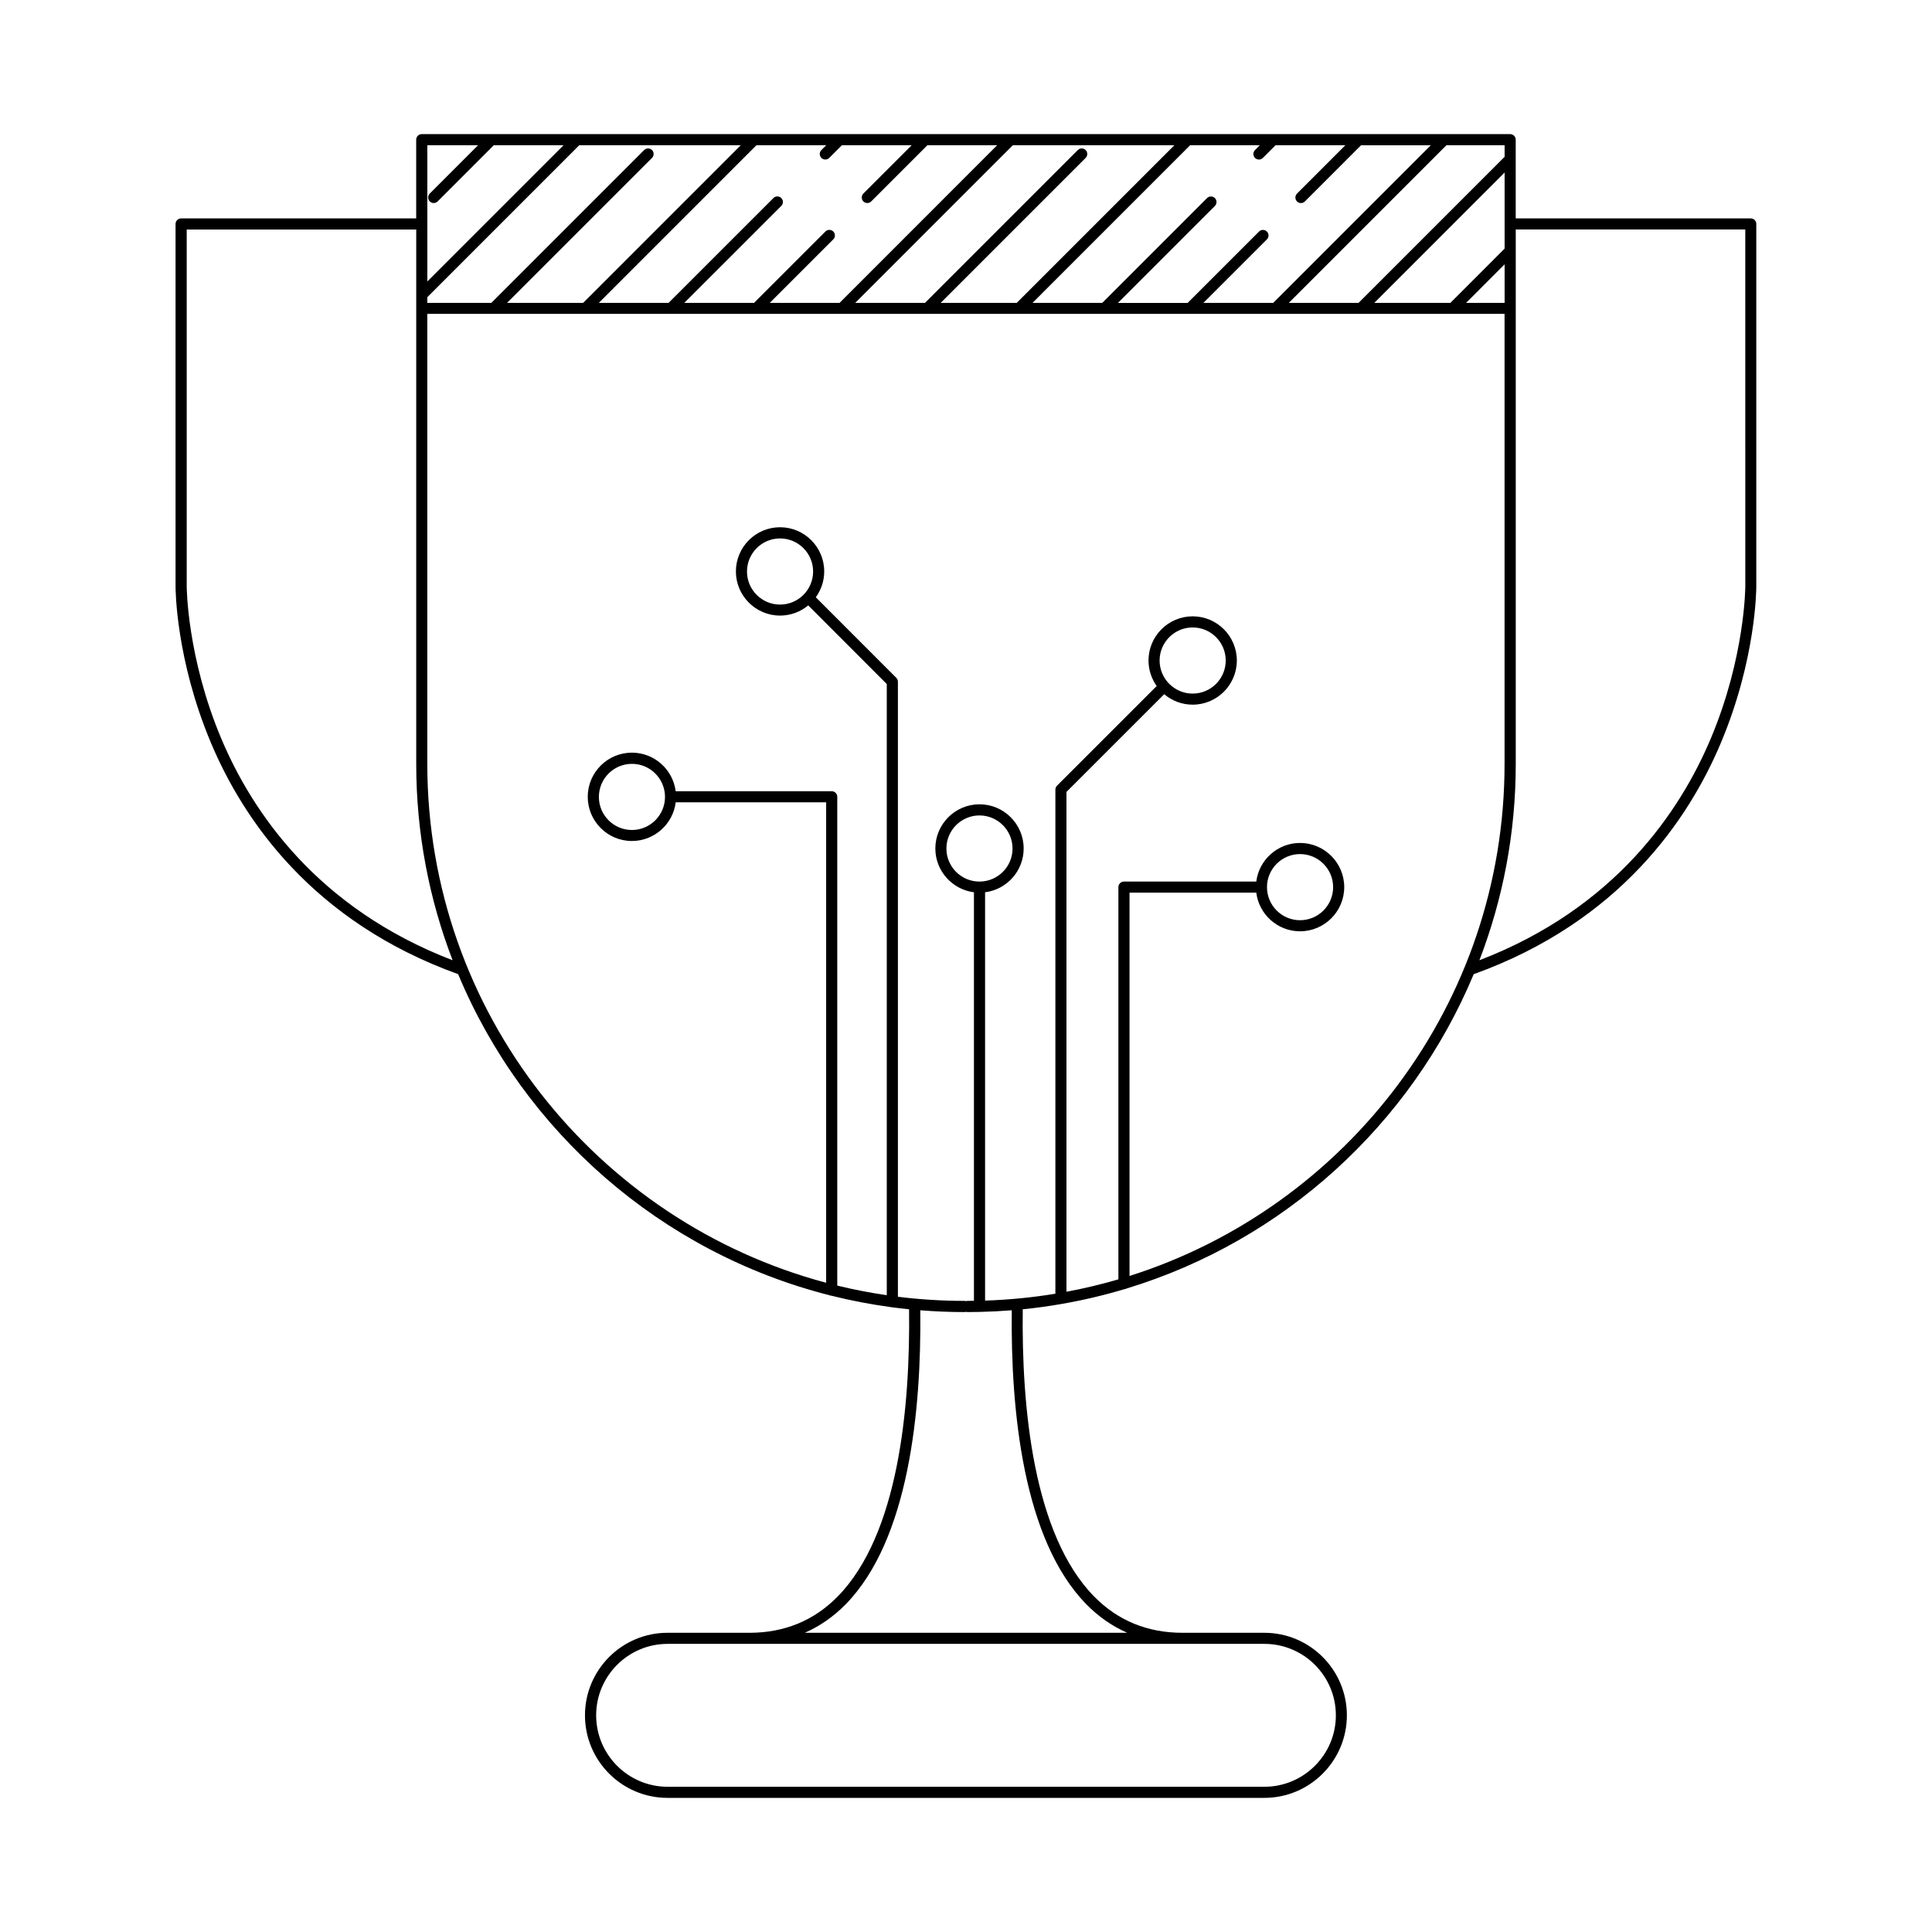 <?xml version="1.0" encoding="UTF-8"?>
<!-- Uploaded to: ICON Repo, www.svgrepo.com, Generator: ICON Repo Mixer Tools -->
<svg fill="#000000" width="800px" height="800px" version="1.1" viewBox="144 144 512 512" xmlns="http://www.w3.org/2000/svg">
 <path d="m607.98 201.88h-62.301v-15.707-0.012-5.144c0-0.812-0.656-1.473-1.473-1.473h-288.44c-0.816 0-1.473 0.66-1.473 1.473v20.863h-62.297c-0.816 0-1.473 0.66-1.473 1.473v96.07c0 0.777 0.074 19.324 9.375 41.43 8.551 20.32 26.863 47.395 65.512 61.309 17.418 41.789 53.816 73.758 98.363 85.078 0.172 0.086 0.359 0.125 0.555 0.137 5.144 1.289 10.395 2.297 15.738 3.019 0.121 0.035 0.25 0.059 0.387 0.059h0.016c1.477 0.191 2.953 0.367 4.445 0.52 0.316 25.938-2.777 59.695-18.957 76.152-6.254 6.359-14.105 9.578-23.34 9.578h-21.719c-12.066 0-21.875 9.809-21.875 21.875 0 12.062 9.809 21.875 21.875 21.875h158.16c12.062 0 21.875-9.812 21.875-21.875 0-12.066-9.812-21.875-21.875-21.875h-21.719c-9.238 0-17.094-3.223-23.348-9.578-16.184-16.465-19.277-50.215-18.953-76.152 3.445-0.344 6.852-0.816 10.223-1.402 0.082-0.004 0.152-0.016 0.227-0.039 5.598-0.977 11.09-2.277 16.453-3.883 0.215-0.012 0.414-0.074 0.594-0.176 41.645-12.652 75.426-43.523 92.012-83.305 38.648-13.914 56.957-40.988 65.504-61.309 9.301-22.102 9.383-40.648 9.383-41.422v-96.07c0.016-0.828-0.641-1.488-1.457-1.488zm-65.242-19.391v3.066l-38.699 38.707h-18.484l41.77-41.777zm-14.371 41.777h-20.164l34.535-34.547v20.164zm14.371-10.223v10.223h-10.211zm-64.875-31.555-1.273 1.285c-0.574 0.57-0.574 1.5 0 2.082 0.289 0.281 0.66 0.43 1.039 0.43 0.371 0 0.754-0.141 1.043-0.43l3.356-3.359h18.496l-12.801 12.809c-0.574 0.574-0.574 1.508 0 2.082 0.289 0.289 0.66 0.43 1.039 0.43 0.383 0 0.754-0.141 1.043-0.43l14.883-14.887h18.488l-41.77 41.777h-18.5l16.832-16.832c0.578-0.574 0.578-1.508 0-2.082-0.574-0.574-1.508-0.574-2.082 0l-18.914 18.914h-18.48l25.695-25.695c0.574-0.574 0.574-1.508 0-2.082-0.574-0.574-1.508-0.574-2.082 0l-27.773 27.773h-18.48l41.77-41.777zm-22.637 0-41.777 41.777h-20.156l38.414-38.414c0.57-0.574 0.57-1.508 0-2.082-0.574-0.574-1.512-0.574-2.082 0l-40.492 40.496h-18.496l41.77-41.777zm-92.277 0-1.273 1.285c-0.574 0.57-0.574 1.5 0 2.074 0.289 0.289 0.66 0.43 1.039 0.43s0.75-0.141 1.043-0.43l3.356-3.359h18.496l-12.809 12.809c-0.57 0.574-0.57 1.508 0 2.082 0.293 0.289 0.672 0.43 1.043 0.43 0.379 0 0.75-0.141 1.039-0.43l14.887-14.887h18.484l-41.766 41.777h-18.496l16.836-16.836c0.574-0.574 0.574-1.508 0-2.082-0.574-0.574-1.508-0.574-2.082 0l-18.914 18.914h-18.488l25.703-25.695c0.574-0.574 0.574-1.508 0-2.086-0.574-0.574-1.508-0.574-2.082 0l-27.785 27.781h-18.484l41.77-41.777 18.484-0.004zm-105.7 0h13.445l-12.801 12.809c-0.574 0.574-0.574 1.508 0 2.082 0.289 0.289 0.664 0.43 1.039 0.43 0.379 0 0.754-0.141 1.043-0.43l14.883-14.887h18.488l-36.098 36.102zm0 40.266 40.258-40.266h42.805l-41.77 41.777h-20.164l38.41-38.414c0.574-0.574 0.574-1.508 0-2.082-0.574-0.574-1.508-0.574-2.082 0l-40.492 40.496h-16.969zm-54.578 117.06c-9.098-21.566-9.191-40.199-9.191-40.391v-94.598h60.824v17.312 0.02 124.29c0 18.328 3.422 35.871 9.645 52.035-35.91-13.789-53.133-39.367-61.277-58.668zm276.41 239.83c10.438 0 18.934 8.496 18.934 18.934 0 10.434-8.496 18.934-18.934 18.934h-158.16c-10.438 0-18.934-8.5-18.934-18.934 0-10.438 8.496-18.934 18.934-18.934zm-47.156-10.457c3.215 3.269 6.82 5.773 10.797 7.516h-85.441c3.965-1.742 7.578-4.246 10.801-7.516 16.816-17.109 20.102-51.488 19.805-77.949 3.859 0.309 7.754 0.473 11.684 0.473 0.152 0 0.297-0.023 0.434-0.066 0.137 0.039 0.281 0.066 0.43 0.066 1.043 0 2.082-0.02 3.113-0.039h0.035 0.039c2.848-0.066 5.688-0.211 8.504-0.434-0.301 26.461 2.973 60.828 19.801 77.949zm-37.117-200.32c0-4.832 3.93-8.766 8.762-8.766 4.832 0 8.762 3.934 8.762 8.766 0 4.828-3.914 8.746-8.742 8.758h-0.016-0.023c-4.82 0-8.742-3.93-8.742-8.758zm48.523 113.28v-101.59h33.594c0.719 5.769 5.644 10.246 11.602 10.246 6.453 0 11.707-5.25 11.707-11.703 0-6.457-5.254-11.707-11.707-11.707-5.953 0-10.871 4.473-11.602 10.227h-35.066c-0.812 0-1.473 0.66-1.473 1.465v103.96c-4.504 1.316-9.098 2.414-13.766 3.285v-132.46l25.906-25.895c2.039 1.727 4.672 2.769 7.543 2.769 6.453 0 11.703-5.25 11.703-11.703 0-6.453-5.25-11.707-11.703-11.707-6.453 0-11.703 5.25-11.703 11.707 0 2.519 0.812 4.852 2.172 6.766l-26.418 26.41c-0.281 0.277-0.434 0.648-0.434 1.043v133.59c-6.09 1.004-12.309 1.617-18.633 1.824v-108.21c5.758-0.73 10.227-5.652 10.227-11.609 0-6.457-5.254-11.707-11.703-11.707-6.453 0-11.703 5.25-11.703 11.707 0 5.953 4.473 10.879 10.23 11.609v108.26c-0.555 0.004-1.113 0.023-1.672 0.023-0.145 0-0.293 0.016-0.43 0.066-0.137-0.051-0.281-0.066-0.434-0.066-5.969 0-11.844-0.379-17.617-1.09v-162.99c0-0.387-0.156-0.762-0.43-1.043l-21.328-21.34c1.402-1.93 2.231-4.297 2.231-6.852 0-6.453-5.25-11.707-11.703-11.707s-11.703 5.25-11.703 11.707 5.25 11.703 11.703 11.703c2.836 0 5.438-1.012 7.465-2.699l20.816 20.836v161.97c-4.445-0.645-8.82-1.496-13.121-2.543v-129.54c0-0.816-0.66-1.473-1.473-1.473h-41.348c-0.73-5.758-5.648-10.223-11.602-10.223-6.453 0-11.703 5.25-11.703 11.703s5.25 11.707 11.703 11.707c5.961 0 10.883-4.481 11.609-10.246h39.871v127.32c-60.781-16.199-105.7-71.707-105.7-137.53v-119.24h17.543c0.012 0 0.02 0.004 0.031 0.004 0.004 0 0.016-0.004 0.023-0.004h24.27c0.004 0 0.016 0.004 0.023 0.004 0.012 0 0.02-0.004 0.031-0.004h22.586c0.004 0 0.016 0.004 0.023 0.004 0.012 0 0.016-0.004 0.031-0.004h22.598c0.012 0 0.02 0.004 0.023 0.004 0.012 0 0.02-0.004 0.031-0.004h22.598c0.012 0 0.016 0.004 0.023 0.004 0.012 0 0.02-0.004 0.023-0.004h22.602c0.004 0 0.016 0.004 0.023 0.004 0.012 0 0.016-0.004 0.023-0.004h24.262c0.012 0 0.02 0.004 0.031 0.004 0.004 0 0.016-0.004 0.031-0.004h22.582c0.016 0 0.02 0.004 0.031 0.004 0.004 0 0.016-0.004 0.023-0.004h22.586c0.016 0 0.02 0.004 0.031 0.004 0.004 0 0.016-0.004 0.023-0.004h22.605c0.012 0 0.016 0.004 0.031 0.004 0.004 0 0.016-0.004 0.02-0.004h22.59c0.012 0 0.016 0.004 0.031 0.004 0.004 0 0.016-0.004 0.02-0.004h24.27c0.012 0 0.02 0.004 0.023 0.004 0.016 0 0.02-0.004 0.031-0.004h13.75v119.24c0.016 63.551-41.82 117.48-99.395 135.73zm36.43-103.04c0-4.836 3.934-8.766 8.762-8.766 4.836 0 8.766 3.93 8.766 8.766 0 4.832-3.93 8.762-8.758 8.762-4.836 0.004-8.77-3.934-8.77-8.762zm-28.457-60.059c0-4.836 3.934-8.766 8.762-8.766 4.836 0 8.762 3.93 8.762 8.766 0 4.832-3.926 8.762-8.762 8.762-4.824 0.004-8.762-3.93-8.762-8.762zm-91.824-23.59c0 4.832-3.93 8.762-8.762 8.762s-8.762-3.93-8.762-8.762 3.93-8.766 8.762-8.766 8.762 3.934 8.762 8.766zm-39.25 59.734c0 4.832-3.926 8.766-8.762 8.766-4.832 0-8.762-3.93-8.762-8.766 0-4.832 3.93-8.762 8.762-8.762 4.836-0.008 8.762 3.93 8.762 8.762zm286.29-55.762c0 0.188-0.074 18.727-9.145 40.281-8.141 19.336-25.367 44.965-61.32 58.77 6.219-16.168 9.633-33.703 9.633-52.035v-135.95-0.012-5.664h60.828z"/>
</svg>